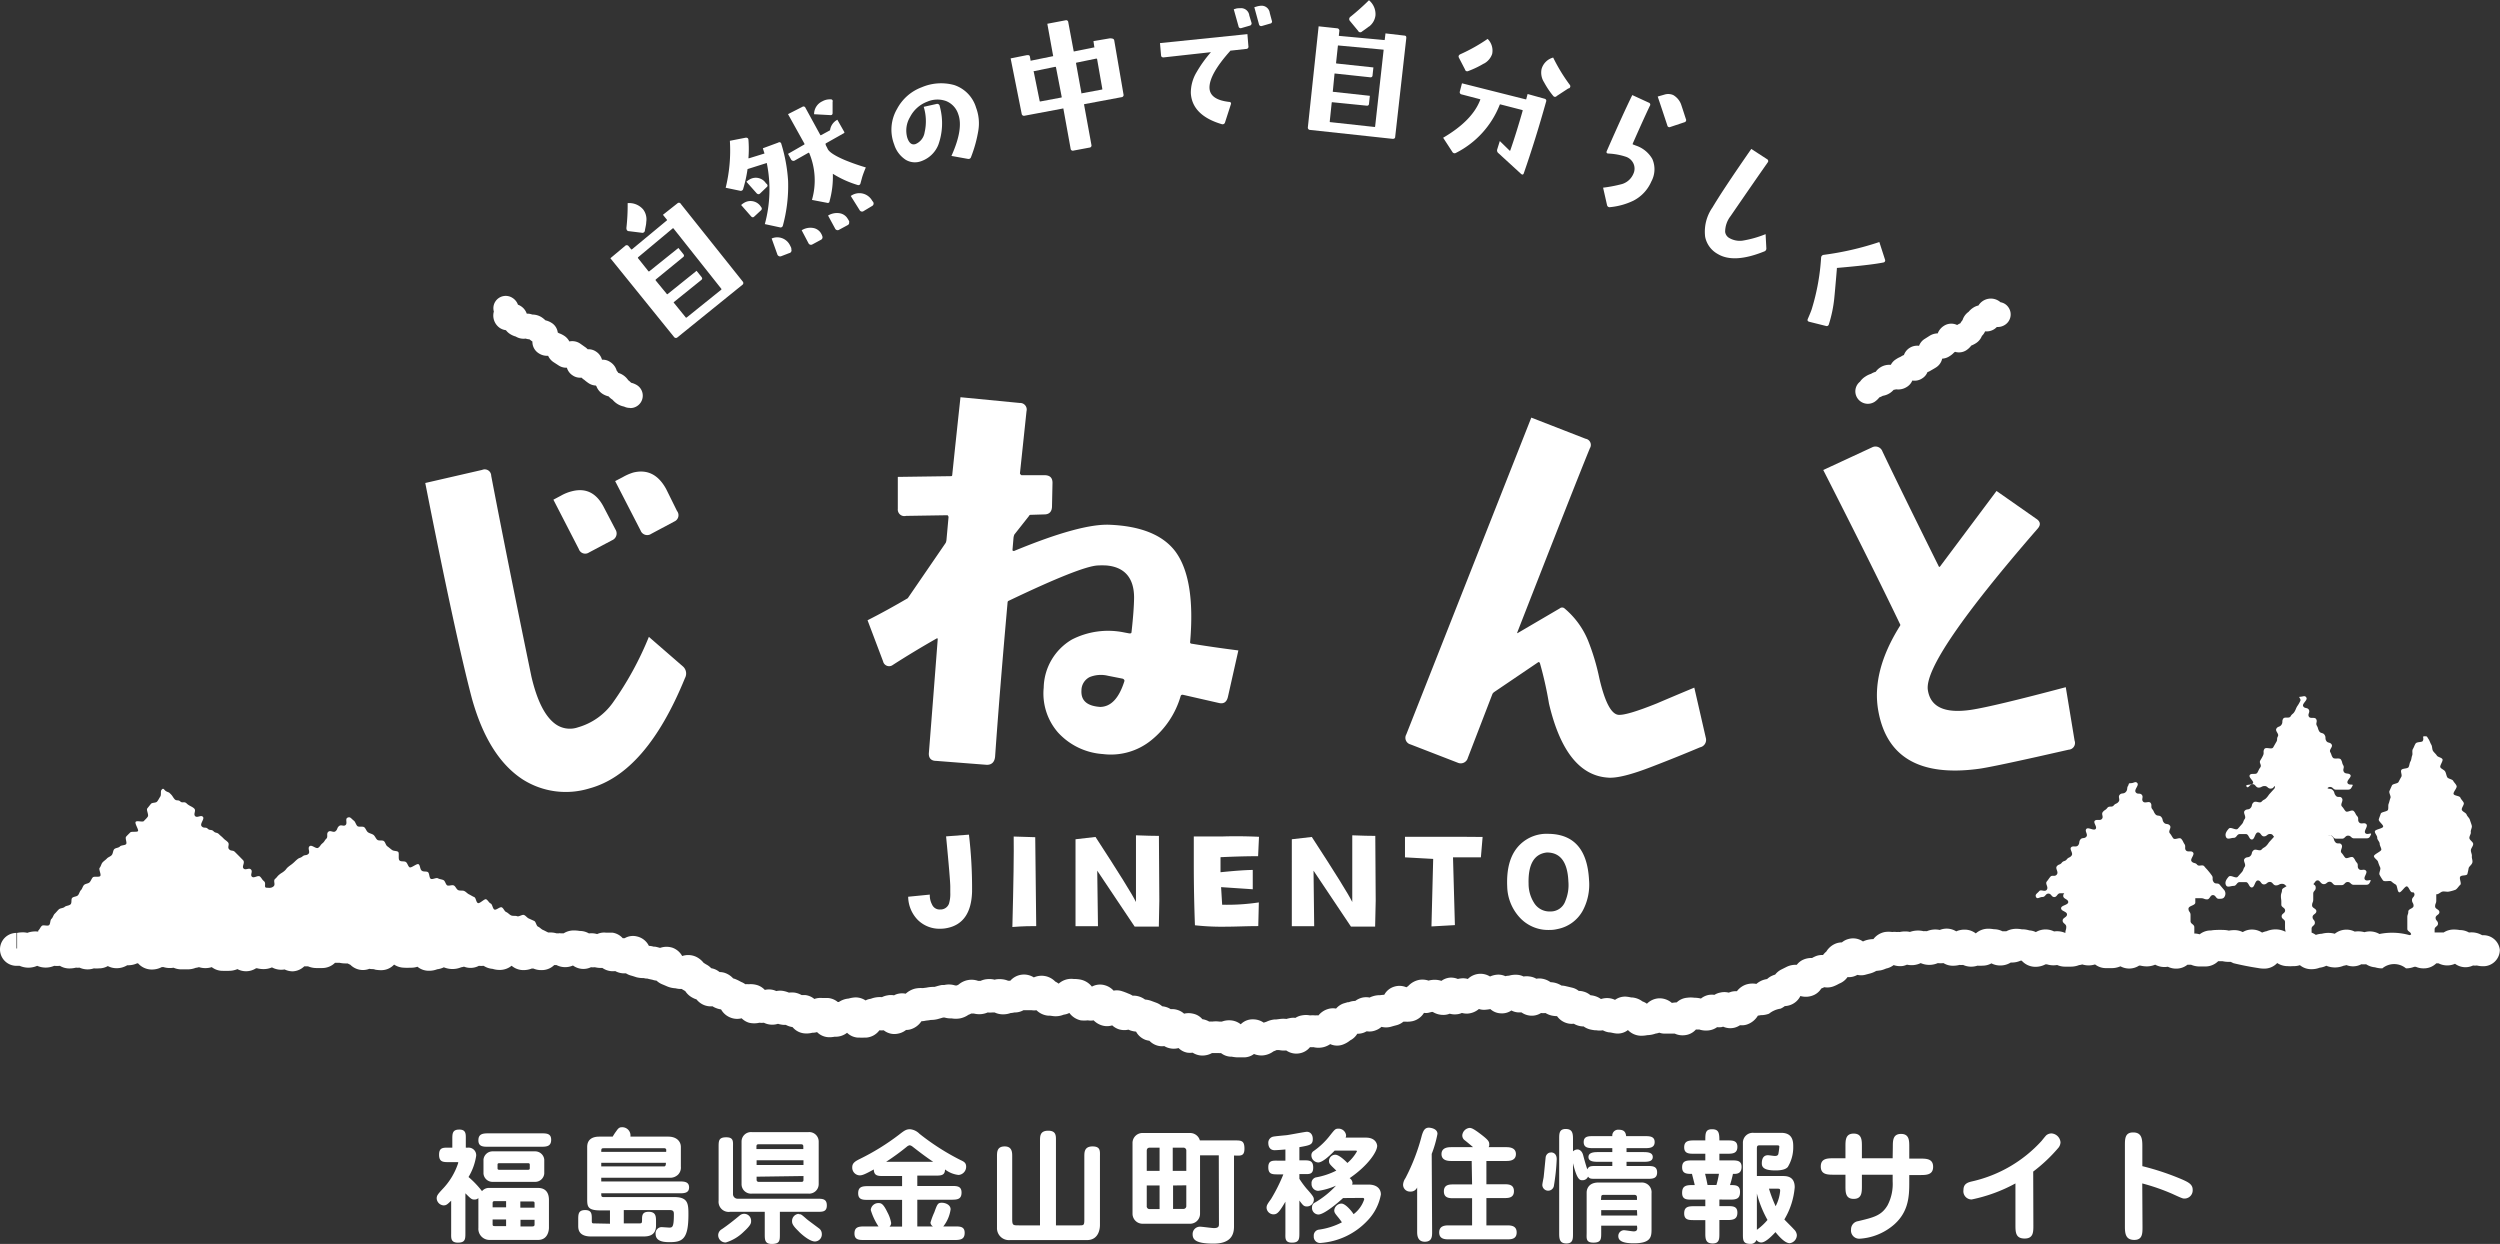 <svg xmlns="http://www.w3.org/2000/svg" viewBox="0 0 303.99 151.26"><rect x="0" y="0" width="303.99" height="151.26" fill="#333333" stroke="none"/><defs><style>.cls-1{fill:#fff;}</style></defs><title>logo_footer</title><g id="レイヤー_2" data-name="レイヤー 2"><g id="Design"><path class="cls-1" d="M82.79,24.8l7.52,9.43a.27.27,0,0,1-.06.42L82.4,41a.28.28,0,0,1-.42,0l-7.76-9.6L76,29.91a.28.28,0,0,1,.42,0l.34.42s.05,0,.07,0l4.26-3.53a.06.06,0,0,0,0-.09l-.48-.59,1.77-1.4A.26.26,0,0,1,82.79,24.8ZM78.58,27c0,.28-.09.61-.16,1a.31.31,0,0,1-.4.3l-1.54-.19c-.22,0-.32-.17-.31-.41a24.46,24.46,0,0,0,.15-3,2.24,2.24,0,0,1,1.88.76A2,2,0,0,1,78.58,27Zm3.3.76s0,0-.07,0L77.57,31.3a0,0,0,0,0,0,.08L78.86,33s0,0,.08,0l3.55-2.85.58.72q.2.24,0,.39L79.72,34s0,.06,0,.09l1.38,1.68s0,0,.07,0l3.53-2.84.58.72q.2.24,0,.39l-3.34,2.69a.06.06,0,0,0,0,.09l1.46,1.8a0,0,0,0,0,.08,0l4.24-3.41s0-.05,0-.08Z"/><path class="cls-1" d="M95,17.48A19.28,19.28,0,0,1,95.83,22a18.4,18.4,0,0,1-.63,5.41.29.29,0,0,1-.39.23L93,27.25a16,16,0,0,0,.24-7.41s0-.05-.07,0l-2.21.7a.07.07,0,0,0-.07.08,16.07,16.07,0,0,1-.52,2.34.3.3,0,0,1-.36.24l-1.77-.37a19.07,19.07,0,0,0,.51-5.71l1.94-.38c.2,0,.31.07.32.29a14.13,14.13,0,0,1,0,2.16q0,.08.06.06l1.81-.56c.05,0,.07,0,.07-.06-.07-.21-.13-.41-.19-.6l1.87-.69A.23.23,0,0,1,95,17.48Zm-2.47,7.68a.27.27,0,0,1,0,.42l-.8.74c-.13.14-.26.13-.39,0l-1.22-1.39a2,2,0,0,1,.4-.29,1.5,1.5,0,0,1,2,.49Zm.69-2.81c.14.16.15.29,0,.41l-.8.77c-.13.12-.26.1-.39,0L90.76,22.1a1.9,1.9,0,0,1,.39-.28,1.47,1.47,0,0,1,2,.49Zm3,7.82,0,.14a.34.34,0,0,1-.26.47L95,31.15a.36.36,0,0,1-.49-.25L93.83,29a1.72,1.72,0,0,1,2.22.81A3.52,3.52,0,0,1,96.22,30.17Zm9.06-9.81c-.17.4-.32.79-.44,1.17l-.21.77a.26.26,0,0,1-.36.19,12.41,12.41,0,0,1-3-1.36s0,0,0,0a11,11,0,0,1-.4,3.33c0,.19-.16.26-.36.19l-1.78-.34a8.6,8.6,0,0,0-.33-5.7s0,0-.07-.05l-1.66.94a.33.33,0,0,1-.49-.13l-.36-.66,2-1.15s0,0,0-.08l-2-3.6L97.55,13a.25.25,0,0,1,.39.11l1.82,3.33s0,0,.07,0l1.1-.6a1.69,1.69,0,0,1,.89-1.28l.82,1.45a.12.12,0,0,1,0,.17l-2.25,1.27s0,0,0,.1.16.34.23.51c.16.41.88.88,2.15,1.42A26.32,26.32,0,0,0,105.28,20.36ZM100,28.75a.34.34,0,0,1-.2.42l-1,.54a.34.34,0,0,1-.5-.15L97.48,28a2,2,0,0,1,1.39-.28,1.37,1.37,0,0,1,1,.72A1.53,1.53,0,0,1,100,28.75Zm1.24-16.41v1.4c0,.18-.08.26-.25.26l-2-.11a1.72,1.72,0,0,1,1-1.57,1.86,1.86,0,0,1,.92-.24H101A.23.23,0,0,1,101.26,12.34Zm2,14.64a.32.32,0,0,1-.18.4l-1,.54a.34.34,0,0,1-.52-.14l-.85-1.57a2.07,2.07,0,0,1,1.41-.28,1.39,1.39,0,0,1,1,.71A1.13,1.13,0,0,1,103.28,27Zm2.91-2.45a.34.34,0,0,1-.11.52l-1,.6a.34.34,0,0,1-.52-.11l-1.07-1.71a1.78,1.78,0,0,1,2.6.57Z"/><path class="cls-1" d="M118.69,13.1a5.41,5.41,0,0,1,.28,2.72,15.87,15.87,0,0,1-.89,3.26.32.32,0,0,1-.39.24l-2-.36c1-2.21,1.26-3.91.83-5.07a2.54,2.54,0,0,0-1.5-1.61,3.12,3.12,0,0,0-2.26.08,3.88,3.88,0,0,0-2.1,1.87,3.19,3.19,0,0,0-.34,2.51c.22.66.55.92,1,.78a1.84,1.84,0,0,0,1.11-1.43,6,6,0,0,0-.11-3.1l1.61-.36a.31.31,0,0,1,.34.29,7.72,7.72,0,0,1-.17,4.68,3.47,3.47,0,0,1-2.09,2,2.18,2.18,0,0,1-1.88-.17,3.42,3.42,0,0,1-1.4-1.86,5,5,0,0,1,.35-4.33,5.61,5.61,0,0,1,3-2.63,6,6,0,0,1,3.94-.27A4.13,4.13,0,0,1,118.69,13.1Z"/><path class="cls-1" d="M135.49,4.93l1.12,6.53a.27.27,0,0,1-.25.36l-4.49.84s-.06,0-.05.07l.89,4.88a.26.26,0,0,1-.25.34l-1.92.36a.27.27,0,0,1-.36-.25l-.88-4.86a.06.06,0,0,0-.08,0l-4.63.87a.28.28,0,0,1-.36-.25l-1.34-6.72,2-.4c.2,0,.32,0,.35.23l.08.44s0,.06.07,0l2.66-.54a.05.05,0,0,0,0-.07l-.7-3.87,2.21-.42a.26.26,0,0,1,.34.25l.66,3.53a.07.07,0,0,0,.07,0l2.43-.49s.06,0,0-.07l-.1-.69,2-.34C135.34,4.67,135.46,4.74,135.49,4.93ZM128.4,8.17a.18.18,0,0,0-.07-.05l-2.63.54s-.06,0,0,.07l.72,3.56s0,.05.07.05l2.56-.48s.06,0,.05-.07Zm5-1a.21.21,0,0,0-.08-.05l-2.43.5s-.05,0-.05.07l.66,3.65s0,.06.07,0l2.42-.45s.06,0,.05-.07Z"/><path class="cls-1" d="M151.8,5.61a.27.27,0,0,1-.27.34l-1.82.2a.13.13,0,0,0-.08,0c-1.75,1.94-2.6,3.47-2.56,4.56q.06,1.41,2.37,1.68c.22,0,.3.14.22.32l-.7,2.17a.31.31,0,0,1-.39.22c-2.42-.71-3.68-2-3.77-3.8a4.87,4.87,0,0,1,.71-2.54,15.24,15.24,0,0,1,1.73-2.41s0,0-.05,0l-5.7.63c-.19,0-.29-.06-.31-.25l-.13-1.49,10.63-1.09Zm.37-2.87a.28.28,0,0,1-.21.38l-1,.29a.26.26,0,0,1-.36-.21l-.58-2.07.33-.1A2.21,2.21,0,0,1,150.8,1a1,1,0,0,1,1.11.88Zm2.48-.23a.25.25,0,0,1-.21.36l-1,.29A.27.27,0,0,1,153.1,3L152.52.88l.33-.1A2.67,2.67,0,0,1,153.3.7a1,1,0,0,1,1.1.88Z"/><path class="cls-1" d="M171,4.63l-1.35,12c0,.19-.14.27-.34.25l-10-1.08a.28.28,0,0,1-.28-.32l1.31-12.28,2.24.24a.29.29,0,0,1,.28.32l-.06.53s0,.07,0,.07l5.52.51s.06,0,.06-.05l.09-.76,2.24.26C171,4.34,171,4.44,171,4.63Zm-2.76,1.48s0-.05,0-.07l-5.49-.51c-.05,0-.07,0-.07.06l-.22,2.06s0,.06.05.07L167,8.2l-.1.92c0,.21-.12.3-.28.28l-4.28-.46a.05.05,0,0,0-.07.05l-.21,2.17s0,0,0,0l4.51.49-.1.92c0,.2-.11.3-.28.28L162,12.43s-.06,0-.07.05l-.24,2.31s0,.06.05.06l5.4.59s.07,0,.07-.06Zm-1.79-2.88c-.22.17-.5.37-.83.6a.29.29,0,0,1-.48-.08l-1-1.21a.34.34,0,0,1,.08-.51,28.93,28.93,0,0,0,2.24-2,2.19,2.19,0,0,1,.79,1.86A2,2,0,0,1,166.47,3.23Z"/><path class="cls-1" d="M188,12.36q-1.29,4.62-2.71,8.7c-.06.19-.18.22-.34.08l-2.74-2.51a.42.42,0,0,1-.15-.48l.31-1,1.21,1.18s0,0,.05,0q.73-2.09,1.53-4.9s0,0-.05-.05l-2.68-.69s-.06,0-.07.05a11.08,11.08,0,0,1-5.32,5.85.31.31,0,0,1-.44-.12l-1.12-1.72c2.37-1.39,3.87-2.92,4.51-4.61a.06.06,0,0,0,0-.07l-2.26-.59a.27.27,0,0,1-.22-.35l.26-1,7.74,1.95s.06,0,.07,0l.17-.65,2.08.58A.25.25,0,0,1,188,12.36Zm-7.59-4.62a11.49,11.49,0,0,1-1.88.9.27.27,0,0,1-.39-.19L177.39,7c-.08-.18,0-.31.17-.4a20.91,20.91,0,0,0,3.33-1.87,2,2,0,0,1,.55,1.83A2.09,2.09,0,0,1,180.43,7.74Zm10.31,3-1.42.93a.27.27,0,0,1-.43,0A10,10,0,0,1,187.75,10a2.16,2.16,0,0,1-.3-1.61A2,2,0,0,1,188.86,7a21,21,0,0,0,2,3.29A.28.28,0,0,1,190.74,10.76Z"/><path class="cls-1" d="M200.8,22.06a4.72,4.72,0,0,1-2.2,2.35,8.36,8.36,0,0,1-2.83.78.31.31,0,0,1-.36-.25l-.48-2.12a16.57,16.57,0,0,0,2.3-.44,2.18,2.18,0,0,0,1.37-1.22,1.49,1.49,0,0,0,0-1.32,1.58,1.58,0,0,0-.87-.77,8,8,0,0,0-2.15-.4c-.22,0-.28-.13-.2-.31,1.36-3.1,2.39-5.36,3.1-6.8l2,.92a.25.25,0,0,1,.13.4c-.43.9-1.13,2.43-2.08,4.59,0,0,0,.07,0,.08s.18.07.38.15a3.61,3.61,0,0,1,2,1.62A3.1,3.1,0,0,1,200.8,22.06Zm4.2-7.58a.27.27,0,0,1-.19.39l-1.71.57a.25.25,0,0,1-.36-.19q-.66-2-1.17-3.51l.8-.23a1.51,1.51,0,0,1,1.09.05,2.19,2.19,0,0,1,1,1.27C204.65,13.39,204.82,13.94,205,14.48Z"/><path class="cls-1" d="M214.78,30.19a.37.37,0,0,1-.27.39q-3.67,1.48-5.63.31a3.07,3.07,0,0,1-1.54-2.09,5.15,5.15,0,0,1,.9-3.59c.85-1.44,2.42-3.8,4.71-7.1l1.91,1.24a.26.26,0,0,1,.08.41q-1.89,2.7-4.51,6.52a3.13,3.13,0,0,0-.66,1.91,1,1,0,0,0,.52.76,2.55,2.55,0,0,0,1.61.31,13,13,0,0,0,2.79-.79Z"/><path class="cls-1" d="M229,31.92q-1.46.3-5.64.66a.18.18,0,0,0,0,.07c-.18,2.17-.29,3.34-.31,3.52a15.68,15.68,0,0,1-.67,3.27.27.27,0,0,1-.37.19l-2-.5c-.21-.05-.27-.17-.18-.37q.38-.87.48-1.2a26.75,26.75,0,0,0,1.13-6.24.35.35,0,0,1,.31-.33,36,36,0,0,0,6.77-1.56l.69,2.14A.25.25,0,0,1,229,31.92Z"/><path class="cls-1" d="M83,81a1.15,1.15,0,0,1,.29,1.45Q78.58,94,71.66,95.87a9.76,9.76,0,0,1-8.11-1.1q-4.2-2.74-6.18-9.88-2-7.61-5.66-26.16l6.91-1.59a.79.79,0,0,1,1.11.72Q61.67,68,64.62,82.28c.67,2.85,1.6,4.74,2.81,5.68a3,3,0,0,0,2.85.48,7.84,7.84,0,0,0,4.24-3,39.34,39.34,0,0,0,4.38-8ZM74.84,64.39a.89.89,0,0,1-.41,1.3l-2.81,1.49a.82.82,0,0,1-1.24-.42l-3.09-6,.94-.5a5.21,5.21,0,0,1,1.33-.53q2.56-.65,3.89,2Zm7.48-2.26A.83.83,0,0,1,82,63.41l-2.81,1.5a.86.86,0,0,1-1.3-.41l-3.09-6,.94-.49A6.13,6.13,0,0,1,77,57.46q2.56-.63,4,2Z"/><path class="cls-1" d="M150.58,79.09l-1.27,5.65c-.15.63-.51.88-1.1.74l-4.38-1c-.12,0-.21,0-.27.17A10.7,10.7,0,0,1,140,90a7.79,7.79,0,0,1-5.9,1.69,8.12,8.12,0,0,1-5.44-2.61,7.21,7.21,0,0,1-1.75-5.46,6.94,6.94,0,0,1,3.42-5.85,9.65,9.65,0,0,1,6.35-.87l.64.12c.17,0,.26,0,.27-.17.2-1.79.3-3.18.31-4.18,0-2.41-1.17-3.72-3.35-3.91a9.76,9.76,0,0,0-1.1,0q-2.09.13-10.79,4.29a.2.2,0,0,0-.14.19Q121.56,84,121,92c-.06.64-.39,1-1,1l-6.17-.48c-.64,0-.94-.38-.88-1q.59-7.45,1.07-13.75c0-.13,0-.18-.12-.14-1.9,1.08-3.68,2.16-5.33,3.22a.75.75,0,0,1-1.19-.43l-1.89-5c1.53-.77,3.16-1.67,4.89-2.68L115,66a1.31,1.31,0,0,0,.09-.38l.25-2.76a.46.46,0,0,0-.12-.21l-5.05.08a.8.8,0,0,1-1-.86l0-3.88,6.41-.09c.13,0,.2,0,.21-.17q.42-4.05,1-9.43L124,49a.8.8,0,0,1,.82,1l-.8,7.57a.46.46,0,0,0,.18.21l2.78,0c.65,0,1,.28,1,.93l-.06,2.84c0,.65-.32,1-.92,1l-1.62.05a.26.26,0,0,0-.28.17L123.34,65a1.64,1.64,0,0,0-.1.38l-.13,1.54a.26.26,0,0,0,.19.08q8.12-3.36,11.66-3.19c3.78.16,6.43,1.24,7.94,3.22q2.49,3.33,1.81,11.1a.19.19,0,0,0,.18.14C146.55,78.54,148.44,78.82,150.58,79.09ZM136.73,82.8c0-.13-.07-.22-.23-.28l-1.78-.35a3.64,3.64,0,0,0-2.22.16,1.81,1.81,0,0,0-1,1.63c-.07,1.24.69,1.89,2.29,2C135.1,85.93,136.07,84.9,136.73,82.8Z"/><path class="cls-1" d="M207.42,89.72a.92.92,0,0,1-.7,1.15q-2.85,1.2-5.76,2.32c-2.57,1-4.41,1.48-5.52,1.36q-5.07-.4-7.09-9a45,45,0,0,0-1.1-4.91c-.07-.14-.15-.17-.25-.09l-5.3,3.59a.79.79,0,0,0-.22.23l-3,7.79a.89.89,0,0,1-1.23.58l-5.73-2.22a.83.83,0,0,1-.52-1.22l15.2-38.52,6.6,2.57a.76.76,0,0,1,.52,1.16q-1.83,4.47-8.83,22.4c0,.09,0,.11.05.07l5.12-3a.44.44,0,0,1,.58,0,10.13,10.13,0,0,1,2.84,3.86,27.05,27.05,0,0,1,1.39,4.62q1,4.32,2.32,4.46,1,.09,4.68-1.39,1.56-.67,4.55-1.92Z"/><path class="cls-1" d="M247.57,63.06c.54.34.61.75.21,1.21Q234,80.13,234.41,83.84q.43,3.19,5.28,2.47,2.69-.41,11.5-2.75l1.07,6.49a.82.82,0,0,1-.72,1.11l-3.9.88q-5.79,1.29-7.07,1.45-10.68,1.42-12.18-7.08c-.56-3.18.32-6.6,2.63-10.29a.2.2,0,0,0,0-.26q-3.3-6.89-9.32-18.71l5.93-2.75a.9.9,0,0,1,1.27.5q2.07,4.35,6.86,14a.09.09,0,0,0,.13,0l6.88-9.2Z"/><path class="cls-1" d="M76.56,49.6a1.57,1.57,0,0,1-.67-.16,2.41,2.41,0,0,1-.83-.33,2.59,2.59,0,0,1-.58-.51,1.9,1.9,0,0,1-.47-.4,2.35,2.35,0,0,1-.73-.3,1.89,1.89,0,0,1-.76-.94l-.07-.08a1.72,1.72,0,0,1-.87-.28c-.24-.16-.35-.26-.47-.35a.22.22,0,0,0-.1-.08,2.48,2.48,0,0,1-.3-.25,1.61,1.61,0,0,1-1.06-.26,1.67,1.67,0,0,1-.72-.95,1.65,1.65,0,0,1-1-.27l-.6-.39a1.82,1.82,0,0,1-.68-.79,1.84,1.84,0,0,1-1.14-.3,1.63,1.63,0,0,1-.77-1.43c-.15-.1-.26-.19-.36-.27a1.69,1.69,0,0,1-.46-.09,1.82,1.82,0,0,1-1.21-.25A2.42,2.42,0,0,1,62,40.6a1.88,1.88,0,0,1-.48-.45,1.75,1.75,0,0,1-.74-.27,1.83,1.83,0,0,1-.73-2,1.49,1.49,0,0,1,.18-1.21,1.5,1.5,0,0,1,2.08-.45,1.6,1.6,0,0,1,.67.83,1.51,1.51,0,0,1,.36.18,1.73,1.73,0,0,1,.71.91,1.65,1.65,0,0,1,.67.11,2.1,2.1,0,0,1,1.13.32,2.94,2.94,0,0,1,.47.38,2.29,2.29,0,0,1,.75.31,1.61,1.61,0,0,1,.75,1.17l.13.08a3,3,0,0,1,.64.31,1.8,1.8,0,0,1,.64.7,1.71,1.71,0,0,1,1.29.24l.37.26.21.15a1.79,1.79,0,0,1,.36.3,1.62,1.62,0,0,1,1,.27,1.71,1.71,0,0,1,.74,1,1.58,1.58,0,0,1,1,.28,1.83,1.83,0,0,1,.79,1.06,1.43,1.43,0,0,1,.19.26,2.2,2.2,0,0,1,.55.25,2.23,2.23,0,0,1,.66.64,2.83,2.83,0,0,1,.35.31,2.45,2.45,0,0,1,.74.31,1.51,1.51,0,0,1-.82,2.77Zm-2.08-4.89h0Zm-5,0Zm-.5-3.15h0Zm-8.29-2.8h0Zm4.4-.31h0Z"/><path class="cls-1" d="M227.12,49.1a1.52,1.52,0,0,1-1.27-.69,1.5,1.5,0,0,1,.32-2,2.16,2.16,0,0,1,.65-.62,2.46,2.46,0,0,1,.69-.33,2,2,0,0,1,.57-.25,1.86,1.86,0,0,1,.57-.54,2,2,0,0,1,1.17-.31l.1,0a1.66,1.66,0,0,1,.62-.67,2.77,2.77,0,0,1,.51-.28l.11-.06a1.46,1.46,0,0,1,.35-.18,1.68,1.68,0,0,1,.68-.86,1.71,1.71,0,0,1,1.16-.26,1.65,1.65,0,0,1,.67-.83l.6-.38a1.87,1.87,0,0,1,1-.3,1.84,1.84,0,0,1,.74-.91,1.64,1.64,0,0,1,1.62-.11,2.59,2.59,0,0,1,.39-.21,2.28,2.28,0,0,1,.27-.39,1.92,1.92,0,0,1,.73-1,2.41,2.41,0,0,1,.59-.52,1.79,1.79,0,0,1,.61-.25,1.77,1.77,0,0,1,2.68-.4,1.46,1.46,0,0,1,1,.67,1.5,1.5,0,0,1-.44,2.07,1.63,1.63,0,0,1-1,.27,1.94,1.94,0,0,1-.31.26,1.72,1.72,0,0,1-1.12.27,1.73,1.73,0,0,1-.39.56,1.83,1.83,0,0,1-.74.89,3.17,3.17,0,0,1-.55.28,2.47,2.47,0,0,1-.59.56,1.64,1.64,0,0,1-1.38.2l-.12.08a2.54,2.54,0,0,1-.55.45,1.77,1.77,0,0,1-.9.3,1.67,1.67,0,0,1-.75,1.07c-.2.13-.3.18-.4.24l-.21.12a1.9,1.9,0,0,1-.43.21,1.57,1.57,0,0,1-.64.76,1.66,1.66,0,0,1-1.2.26,1.64,1.64,0,0,1-.67.78,1.91,1.91,0,0,1-1.3.29,1.77,1.77,0,0,1-.3.06,2.32,2.32,0,0,1-.46.4,2.25,2.25,0,0,1-.86.33,2.42,2.42,0,0,1-.42.19,2.44,2.44,0,0,1-.59.55A1.55,1.55,0,0,1,227.12,49.1Zm3.93-2Zm5.19-3.74Zm-2.46-1.21Zm2.2-1.82Zm3.07-1.75Z"/><path class="cls-1" d="M118.2,108.43q-.12,3.88-3.11,4.43a3.8,3.8,0,0,1-.72.07,3.74,3.74,0,0,1-2.78-1.08,4.12,4.12,0,0,1-1.16-2.81l2.63-.26a2.39,2.39,0,0,0,.27,1.2,1,1,0,0,0,1,.61,1.09,1.09,0,0,0,1.06-.7,4.12,4.12,0,0,0,.16-1.37c0-.25,0-.48,0-.71q0-.8-.51-6.11l2.78-.21A55.74,55.74,0,0,1,118.2,108.43Z"/><path class="cls-1" d="M126,112.61c-.57,0-1.54,0-2.9.11q.21-8.1.16-11l2.62.08Z"/><path class="cls-1" d="M140.91,112.67c-.95,0-1.93,0-2.94,0l-4.55-6.8.09,6.75-2.73,0V102.05l2.43-.28c2.83,4.35,4.48,7,4.92,7.91l0-8.11c1.23.05,2.16.07,2.79.07l.05,7.88Q140.94,111.88,140.91,112.67Z"/><path class="cls-1" d="M153.09,101.75l-.11,2.36c-1.68,0-3.21.06-4.57.12l0,1.83c1.76-.18,3.06-.27,3.92-.28l0,2.35-3.85-.26.13,2.14a25.89,25.89,0,0,0,4.46-.28l-.07,2.88c-1.42,0-2.69.07-3.83.07a30,30,0,0,1-3.87-.17q-.14-3.7-.14-7.56c0-1.07,0-2.15,0-3.24,1.12,0,2.29,0,3.5,0C150.24,101.66,151.73,101.69,153.09,101.75Z"/><path class="cls-1" d="M167.21,112.67c-1,0-1.93,0-2.94,0l-4.55-6.8.08,6.75-2.72,0V102.05l2.43-.28q4.25,6.53,4.92,7.91l0-8.11c1.23.05,2.16.07,2.8.07l.05,7.88Q167.24,111.88,167.21,112.67Z"/><path class="cls-1" d="M180.28,101.77l-.21,2.48c-1.49,0-2.62,0-3.39,0l.23,8.24-2.85.16.21-8.21-3.43-.19v-2.5q4.17,0,6.82,0Z"/><path class="cls-1" d="M193.22,107a6.69,6.69,0,0,1-.79,3.78,4.46,4.46,0,0,1-3.06,2.19,4,4,0,0,1-1,.11,4.69,4.69,0,0,1-3.62-1.56,5.76,5.76,0,0,1-1.48-3.73c-.1-2.36.45-4.08,1.66-5.19a4.62,4.62,0,0,1,3.34-1.21Q192.93,101.44,193.22,107Zm-2.51.21q-.14-3.56-2.62-3.55c-1.55.17-2.29,1.45-2.22,3.81a4.31,4.31,0,0,0,.64,2.27,2.19,2.19,0,0,0,2,1.09,1.88,1.88,0,0,0,1.83-1.27A5,5,0,0,0,190.71,107.2Z"/><path class="cls-1" d="M302.07,113.72l-.25,0a2.55,2.55,0,0,0-1.6-.33,2.25,2.25,0,0,0-1.13-.3,3.76,3.76,0,0,0-.72-.06,2.22,2.22,0,0,0-1.22.35h-.87l-.24,0v-.37c0-.35.41-.35.41-.7s-.29-.35-.29-.7.46-.35.46-.7-.52-.35-.52-.7.14-.35.14-.7,0-.35,0-.7a.19.19,0,0,1,0-.07h.05c.25,0,.49-.29.72-.33s.57.06.79,0a4.7,4.7,0,0,0,.78-.22c.22-.12.39-.44.58-.6s-.17-.79,0-1,.74-.07.86-.3a7.38,7.38,0,0,0,.16-.74c.07-.22.39-.41.45-.67s-.09-.51-.06-.76-.14-.5-.12-.75.28-.48.28-.74-.43-.46-.46-.71.21-.5.17-.74.18-.54.12-.78-.16-.47-.23-.71-.32-.41-.4-.64-.5-.34-.58-.57.32-.64.23-.86-.32-.4-.41-.63-.72-.21-.82-.43.46-.75.36-1-.3-.4-.41-.61-.62-.24-.73-.45-.13-.48-.25-.69-.46-.3-.58-.5.37-.79.25-1-.56-.24-.68-.44-.35-.37-.47-.57-.08-.55-.2-.74-.21-.49-.32-.66c-.26-.38-.15-.37-.51-.37s0,.2-.22.58c-.11.17-.71.07-.86.3s-.19.43-.33.66,0,.58-.09.79-.08.51-.21.73-.11.48-.23.69-.76.13-.88.35.13.61,0,.83-.23.42-.34.63-.7.2-.8.42-.2.45-.3.67.21.63.12.85-.13.47-.22.7,0,.51-.08.74-.81.24-.88.47-.18.47-.24.7.58.65.53.88-.94.32-1,.55.3.55.28.79.3.49.3.73.19.48.2.71-.93.58-.9.82.46.46.5.68a5.68,5.68,0,0,0,.27.7c.08.25-.19.65-.09.86a5.05,5.05,0,0,0,.42.69c.16.21.81,0,1,.11a3,3,0,0,0,.55.4c.21.12.18.87.42.94s.7-.77.94-.72.38.69.62.72l.16,0a.3.3,0,0,1,.14.24c0,.35-.3.35-.3.7s.19.35.19.7-.64.35-.64.7-.12.35-.12.7,0,.35,0,.69v.71c0,.35.46.35.46.7,0,0,0,0,0,0l-.19.07a7.82,7.82,0,0,0-3.66-.14,2.33,2.33,0,0,0-1.82-.22,2.83,2.83,0,0,0-1.18-.07,2.26,2.26,0,0,0-2.43.26,3,3,0,0,0-1.57,0,2.56,2.56,0,0,0-.73.14,2.65,2.65,0,0,0-.52-.28v-.48c0-.35.4-.35.4-.71s-.28-.35-.28-.7.46-.36.46-.71-.52-.35-.52-.71.14-.35.14-.71,0-.35,0-.71.3-.35.3-.71-.18-.32-.28-.47c.18-.14.24-.44.52-.44s.37.46.74.46.36-.29.72-.29.37.41.73.41h.73c.36,0,.36-.38.73-.38s.36.34.73.34h.73c.36,0,.36,0,.73,0s.43-.11.58-.44-.42.09-.67-.19.37-.82.12-1.09-.62.07-.87-.2,0-.5-.24-.77-.17-.34-.41-.61-.79.22-1,0-.2-.31-.45-.58.22-.68,0-1-.5,0-.75-.3-.1-.39-.35-.66-.34-.14-.51-.18a.48.48,0,0,1,.22,0c.37,0,.37.41.73.41h.73c.36,0,.36-.37.73-.37s.36.33.73.33.36,0,.73,0,.36,0,.73,0,.43-.11.58-.45-.42.09-.67-.18.37-.82.12-1.09-.62.06-.87-.21,0-.49-.24-.76-.17-.34-.41-.61-.79.22-1,0-.2-.31-.45-.58.22-.68,0-1-.5,0-.75-.31-.1-.39-.35-.66-.44-.1-.66-.25a.41.41,0,0,1,.32-.15c.36,0,.36.33.72.33s.36,0,.72,0,.36,0,.71,0,.4-.15.57-.46-.41,0-.59-.33.53-.73.34-1-.62-.06-.8-.38.11-.48-.07-.79-.09-.37-.27-.68-.81,0-1-.26-.13-.34-.31-.66.35-.62.17-.93-.48-.14-.66-.45,0-.41-.2-.72-.48-.14-.66-.45-.1-.36-.28-.67.1-.47-.08-.79-.71,0-.89-.31.17-.52,0-.83-.51-.12-.69-.43.57-.74.39-1.05-.38-.12-.73-.11.09.21,0,.48a3.85,3.85,0,0,1-.39.68c-.18.31-.14.34-.32.65s-.3.25-.48.57-.73,0-.91.3,0,.41-.2.72-.44.17-.62.48.36.62.18.94,0,.4-.21.71l-.36.63c-.18.31-.9-.11-1.08.21s0,.43-.14.74-.17.33-.35.64.22.54,0,.85-.17.32-.35.63-.75,0-.93.3.57.74.39,1-1,.08-.78.39.38-.29.74-.29.37.42.73.42.36-.19.73-.19.36.31.72.31.34-.21.52-.31a.37.37,0,0,1-.08.34l-.48.53c-.25.27-.21.3-.46.57s-.34.18-.58.45-.72-.16-1,.11-.1.4-.35.67-.46.07-.71.33.22.69,0,1-.12.38-.36.65-.24.28-.48.54-.86-.29-1.11,0-.49.62-.33,1,.57.11.94.11.37-.46.74-.46.37,0,.74,0,.37.66.73.66.37-.86.74-.86.36.48.73.48.37-.29.73-.29.34.21.5.33c0,0,0,0,0,0l-.48.53c-.25.27-.21.31-.46.57s-.34.19-.58.46-.72-.16-1,.11-.1.39-.35.66-.46.07-.71.34.22.68,0,1-.12.39-.36.66-.24.27-.48.54-.86-.29-1.11,0-.49.63-.33,1,.57.11.94.11.37-.46.74-.46h.74c.37,0,.37.65.73.65s.37-.85.74-.85.36.48.73.48.37-.3.73-.3.37.42.74.42.37-.19.73-.19.36.19.56.27c-.18.18-.56.25-.56.52s-.13.36-.13.71.05.35.05.71V110c0,.35.46.35.46.71s-.42.35-.42.71.41.35.41.7v.72a1.31,1.31,0,0,0,.08.43l-.08,0a2.67,2.67,0,0,0-1.15-.26,2.84,2.84,0,0,0-1.09.22,2.64,2.64,0,0,0-.55.17,2.2,2.2,0,0,0-1.23-.37,2.1,2.1,0,0,0-1.12.31,2.3,2.3,0,0,0-1-.24,3.91,3.91,0,0,0-.69.06,2.87,2.87,0,0,0-.74-.08,4.57,4.57,0,0,0-.72,0,4.17,4.17,0,0,0-.71.06,2.16,2.16,0,0,0-1.38.47,2.4,2.4,0,0,0-.65-.1s0,0,0,0c0-.38,0-.38,0-.76s-.46-.37-.46-.75,0-.37,0-.75-.25-.37-.25-.75.83-.38.83-.75,0-.36,0-.53h0c.36,0,.36,0,.71,0s.36.14.72.14.35-.52.71-.52.35.45.71.45.59,0,.73-.3a.72.72,0,0,0-.14-.85l-.47-.56c-.23-.29-.52,0-.75-.34s0-.49-.2-.77-.21-.29-.44-.57-.25-.26-.48-.55-.65.07-.88-.21-.44-.12-.67-.4.41-.8.18-1.08-.62,0-.85-.24,0-.49-.19-.77-.15-.35-.38-.63-.79.18-1-.1-.18-.32-.41-.6.25-.67,0-.95-.49-.07-.72-.35-.08-.39-.31-.67-.49-.06-.72-.34-.15-.34-.38-.62,0-.47-.2-.75-.7.1-.93-.18.09-.53-.14-.81-.53,0-.75-.32.43-.82.21-1.1-.43,0-.79,0-.2.11-.36.35,0,.45-.27.73-.51.06-.74.34.1.55-.13.84-.36.17-.59.45-.55,0-.78.3-.31.21-.54.49.12.56-.11.84-.64,0-.87.23.33.74.1,1-.9-.27-1.13,0,.24.66,0,.94-.5.06-.72.34-.05.43-.28.71-.62,0-.85.24.29.7.06,1-.36.18-.58.46-.4.14-.62.42-.38.15-.6.43.26.68,0,1-.56,0-.79.28-.2.29-.43.57.25.67,0,1-.7-.1-.93.18-.53.38-.38.7.43,0,.79,0,.36-.41.72-.41.36.42.71.42.36-.46.72-.46h.5a.43.43,0,0,0-.13.32c0,.38.61.38.61.75s-.87.38-.87.75.72.38.72.75-.53.38-.53.75.44.38.44.76-.11.38-.11.75c0,0,0,0,0,0a2.45,2.45,0,0,0-1.37-.19,2.33,2.33,0,0,0-2.22.08,2.12,2.12,0,0,0-.8-.21,3,3,0,0,0-.91-.13,3.4,3.4,0,0,0-.69-.06,2.5,2.5,0,0,0-1.19.3H244c-.1,0-.33,0-.51,0a2.29,2.29,0,0,0-1.05-.25,3.6,3.6,0,0,0-.7-.06,2.21,2.21,0,0,0-1.49.57,2.21,2.21,0,0,0-1.38-.46,2.38,2.38,0,0,0-1,.21,2.21,2.21,0,0,0-2-.17,2.61,2.61,0,0,0-1.57.15,2.46,2.46,0,0,0-.4,0,2.92,2.92,0,0,0-1.66.09,2.23,2.23,0,0,0-.54-.06,3,3,0,0,0-.7.07v.13h0v-.13a2.33,2.33,0,0,0-.38,0,1.86,1.86,0,0,0-.53,0h0a3.09,3.09,0,0,0-.9,0,2.28,2.28,0,0,0-1.39.86h0a3.37,3.37,0,0,0-.71.09,2.62,2.62,0,0,0-.56.2,2.09,2.09,0,0,0-1.8-.29,2,2,0,0,0-.76.4,2.18,2.18,0,0,0-.69.12,2.36,2.36,0,0,0-1.21,1,2.25,2.25,0,0,0-.4.42,2,2,0,0,0-1,.19,2.55,2.55,0,0,0-.33.17,2.42,2.42,0,0,0-1.13.23,2,2,0,0,0-.73.6,2.45,2.45,0,0,0-1.26.26l-.62.31a2.24,2.24,0,0,0-.75.62,2.48,2.48,0,0,0-.4.15,2.17,2.17,0,0,0-.58.39,2.7,2.7,0,0,0-.63.17,2.66,2.66,0,0,0-.67.42,2.57,2.57,0,0,0-1.26.08,2.35,2.35,0,0,0-1.11.81,2.16,2.16,0,0,0-.7.07l-.3.1a2.14,2.14,0,0,0-1.05,0,2,2,0,0,0-.68.27,2.32,2.32,0,0,0-.64,0,2.11,2.11,0,0,0-1,.45,3.36,3.36,0,0,0-.81-.1,3.25,3.25,0,0,0-.87,0,2.09,2.09,0,0,0-1.27.57h-.07a4.35,4.35,0,0,0-.52.06h0a2.29,2.29,0,0,0-1.51-.56,2.2,2.2,0,0,0-1.52.66,2.12,2.12,0,0,0-.54-.28,2.44,2.44,0,0,0-1.22-.48l-.14,0a4.54,4.54,0,0,0-.51-.09,2.06,2.06,0,0,0-1.47.38,2.37,2.37,0,0,0-.55-.18,2.4,2.4,0,0,0-1.16.08,2.43,2.43,0,0,0-.84-.39,2.26,2.26,0,0,0-.43-.07,2.12,2.12,0,0,0-.86-.45,2,2,0,0,0-.57-.08h0a2,2,0,0,0-.79-.39l-.46-.11-.26-.06a2.65,2.65,0,0,0-.59-.09,2.72,2.72,0,0,0-.85-.35,2.86,2.86,0,0,0-.48-.06,2.4,2.4,0,0,0-1-.42,2,2,0,0,0-.73,0,2.1,2.1,0,0,0-.8-.27,2.31,2.31,0,0,0-.75,0,2,2,0,0,0-.78-.21,2.87,2.87,0,0,0-1,.11,1.86,1.86,0,0,0-.43.06,2.1,2.1,0,0,0-.87-.19,2.62,2.62,0,0,0-1,.23,2.18,2.18,0,0,0-1.23-.33,2.21,2.21,0,0,0-1.47.63,2,2,0,0,0-.71-.08,2.61,2.61,0,0,0-.5.08,2.15,2.15,0,0,0-1-.16,2.06,2.06,0,0,0-1,.39h0a2.62,2.62,0,0,0-1.17-.11,2.24,2.24,0,0,0-.39.08,2.34,2.34,0,0,0-1.15-.09,2.47,2.47,0,0,0-1.34.76l-.21.14a2.12,2.12,0,0,0-1.43-.09,2.06,2.06,0,0,0-1.26,1,5,5,0,0,0-.5.05,2.76,2.76,0,0,0-1,.17,1.11,1.11,0,0,0-.27.12,2.12,2.12,0,0,0-1.2.1,2.47,2.47,0,0,0-.56.31,2.09,2.09,0,0,0-.77.15l-.13,0-.54.16a2.15,2.15,0,0,0-.89.62,2.05,2.05,0,0,0-1,.06,2.36,2.36,0,0,0-1.14.77,2.67,2.67,0,0,0-.4,0,2.93,2.93,0,0,0-.62,0,2.53,2.53,0,0,0-1,0,2,2,0,0,0-.78.3,2.17,2.17,0,0,0-.51,0,4.32,4.32,0,0,0-.59.13,2.92,2.92,0,0,0-.75,0l-.48.06a1.08,1.08,0,0,1-.19,0,3,3,0,0,0-1,.28l-.34.11h0a2.25,2.25,0,0,0-1.3-.4,2,2,0,0,0-1.49.6,2.22,2.22,0,0,0-1.24-.48,2.48,2.48,0,0,0-1.05.15h-.31a3.37,3.37,0,0,0-.86,0,2.38,2.38,0,0,0-.38,0,2.27,2.27,0,0,0-.76-.28h-.06a2,2,0,0,0-1.14-.68,2.32,2.32,0,0,0-1.09,0,2.09,2.09,0,0,0-.82-.46,2.13,2.13,0,0,0-.81-.09,2.06,2.06,0,0,0-.47-.23,2.45,2.45,0,0,0-.56-.12,2.31,2.31,0,0,0-.69-.42l-.65-.24a2.81,2.81,0,0,0-.75-.16,2.32,2.32,0,0,0-.61-.33,2.28,2.28,0,0,0-.9-.14,2.38,2.38,0,0,0-.53-.26l-.21-.09c-.16-.06-.33-.13-.5-.18a2,2,0,0,0-1.07-.08,2.26,2.26,0,0,0-1.11-.67,2.08,2.08,0,0,0-1.53.18h0a2.37,2.37,0,0,0-1.46-.87,5,5,0,0,0-.56-.06h-.2a2.3,2.3,0,0,0-1.82.57,2.75,2.75,0,0,0-.42-.26,2.3,2.3,0,0,0-2.6-.5,2.22,2.22,0,0,0-2.86.4l-.28,0a2.58,2.58,0,0,0-1-.19c-.21,0-.41,0-.62.07a2.53,2.53,0,0,0-.89-.07,2.29,2.29,0,0,0-.82.21l-.3,0a2.41,2.41,0,0,0-2.39.46l-.21.1h-.19a2.52,2.52,0,0,0-1.32-.06l-.21,0c-.17,0-.35.06-.53.1l-.45.13-.14,0a4.27,4.27,0,0,0-.83.09l-.47.06a3.24,3.24,0,0,0-1,.08,2.66,2.66,0,0,0-1.07.6,2.18,2.18,0,0,0-.88,0,1.83,1.83,0,0,0-.54.2,2,2,0,0,0-.77,0,2.4,2.4,0,0,0-.7.22,3.08,3.08,0,0,0-1.36.2,1.73,1.73,0,0,0-.63.2,2.19,2.19,0,0,0-1.23-.37,3.57,3.57,0,0,0-.83.14,2.48,2.48,0,0,0-1.19.42l-.13,0a2.13,2.13,0,0,0-1.23-.49c-.2,0-.4,0-.61,0h-.08a2.24,2.24,0,0,0-.93.12,2.11,2.11,0,0,0-1.07-.47l-.47,0a2.61,2.61,0,0,0-.84-.3,3,3,0,0,0-.71,0,3.43,3.43,0,0,0-.61-.19,2.24,2.24,0,0,0-.93,0,2,2,0,0,0-.39-.14,2.14,2.14,0,0,0-1,0,2.17,2.17,0,0,0-.88-.57,2.82,2.82,0,0,0-1.09-.12,1.85,1.85,0,0,0-.4,0,2,2,0,0,0-.46-.26l-.18-.09a4.11,4.11,0,0,0-.42-.21,2.14,2.14,0,0,0-.42-.15,2.41,2.41,0,0,0-.73-.55,2,2,0,0,0-.92-.22,2.65,2.65,0,0,0-.39-.26,2.22,2.22,0,0,0-.63-.21,2.25,2.25,0,0,0-.63-.47l-.14-.09-.15-.09a2.62,2.62,0,0,0-.92-.74,2.29,2.29,0,0,0-1.69-.09h0a2.2,2.2,0,0,0-1.15-1,2.34,2.34,0,0,0-1.5,0h-.09a5.09,5.09,0,0,0-.56-.14l-.17,0a2.62,2.62,0,0,0-.58-.1,2.13,2.13,0,0,0-1.44-1.14,2,2,0,0,0-1.5.21l-.08,0-.16,0a2.07,2.07,0,0,0-1.23-.67c-.22,0-.45,0-.68,0h-.11a2,2,0,0,0-1.09.17,2.48,2.48,0,0,0-1-.08,2.2,2.2,0,0,0-1.13-.3,3.76,3.76,0,0,0-.72-.06,2.25,2.25,0,0,0-1.22.35h-.31l-.07,0a.28.28,0,0,0-.2,0h-.29a2.84,2.84,0,0,0-1-.1h0c-.21-.09-.42-.22-.64-.31s-.38-.31-.6-.4-.26-.61-.48-.7l-.64-.29c-.22-.09-.37-.34-.59-.43s-.62.24-.84.15-.51,0-.73-.1-.38-.32-.6-.41-.32-.47-.54-.57-.67.37-.89.27-.24-.64-.46-.74-.34-.42-.55-.51-.77.56-1,.46-.23-.64-.45-.73-.42-.23-.63-.33-.38-.32-.59-.41-.53,0-.74-.11-.31-.46-.52-.56-.58.08-.78,0-.26-.53-.46-.64-.48-.11-.69-.23-.66.18-.87.06-.15-.7-.36-.82-.54,0-.75-.18-.17-.63-.37-.77-.9.5-1.1.37-.25-.52-.46-.65-.56,0-.76-.18,0-.92-.17-1.05-.53-.08-.73-.22-.38-.31-.58-.45-.24-.5-.43-.64-.6,0-.79-.15-.28-.46-.47-.6-.48-.18-.67-.32-.27-.47-.45-.61-.65,0-.82-.13-.26-.52-.42-.65c-.37-.28-.44-.53-.78-.39s0,.66-.24.89-.54-.09-.81.14-.15.39-.42.62-.61-.16-.88.07,0,.61-.24.84-.19.33-.47.56-.21.3-.49.53-.8-.41-1.08-.17.12.71-.15.94-.42.06-.7.29-.36.13-.64.36-.26.25-.53.48-.29.21-.57.44-.22.29-.5.52-.31.19-.59.42-.24.29-.51.52.09.68-.19.91-.5.18-.86.16,0-.53-.29-.78-.22-.29-.47-.55-.74.23-1,0,.13-.62-.12-.88-.65.13-.9-.12.2-.7-.05-1l-.5-.51-.51-.51c-.25-.25-.45-.06-.7-.32s.1-.6-.15-.86-.3-.22-.55-.48-.27-.23-.53-.49-.41-.1-.66-.36-.46-.06-.71-.31-.48,0-.74-.3.4-.89.15-1.15-.69.18-.94-.08.15-.66-.11-.92S23,98,22.7,97.7s-.52,0-.78-.25-.47,0-.72-.31-.19-.33-.45-.59-.17-.15-.5-.31-.34-.53-.62-.18c-.13.16,0,.59-.14.8s-.22.4-.38.6-.6.1-.76.29l-.44.55c-.15.18.21.77.06,1s-.32.35-.47.53-.84-.09-1,.1.42,1,.27,1.14-.78,0-.93.15-.34.33-.5.51.13.72,0,.9-.6.12-.76.3-.55.16-.7.34-.13.51-.29.7-.44.25-.59.42-.39.31-.54.49-.19.47-.34.64.22.82.07,1-.74,0-.9.16-.23.43-.39.6-.51.16-.68.33-.21.46-.38.63-.2.46-.37.63-.52.14-.69.31,0,.63-.22.8-.53.14-.7.3-.53.13-.71.3-.32.36-.49.52-.22.47-.4.63-.11.6-.29.76-.7-.07-.88.09-.26.43-.44.58a.26.26,0,0,0,0,.12,2.84,2.84,0,0,0-1.33.15,2.23,2.23,0,0,0-.54-.06,3.18,3.18,0,0,0-.7.07v1.89H2v-1.89a2,2,0,0,0,0,4l.39,0a2.64,2.64,0,0,0,2.13,0,2.6,2.6,0,0,0,2.07,0,3.17,3.17,0,0,0,.69,0,2.2,2.2,0,0,0,1.16.32,3.33,3.33,0,0,0,.8-.1,2.1,2.1,0,0,0,.43,0,2.37,2.37,0,0,0,1.74.09,4.21,4.21,0,0,0,.62,0,2.15,2.15,0,0,0,1.08-.28,2.29,2.29,0,0,0,1.07.26,2.47,2.47,0,0,0,1.29-.36h.14a2.51,2.51,0,0,0,1.05-.23h.13a2.22,2.22,0,0,0,1.68.75,2.57,2.57,0,0,0,1.21-.3l.19,0a2.59,2.59,0,0,0,1.23.08,2.39,2.39,0,0,0,1,.2h.24l.47,0a2.71,2.71,0,0,0,1-.19,1.61,1.61,0,0,0,.38-.08,2.59,2.59,0,0,0,1.56,0,2.16,2.16,0,0,0,1.35.45h.72a2.71,2.71,0,0,0,1.05-.21h0a2.23,2.23,0,0,0,2.26-.1h.14a3.2,3.2,0,0,0,.8.1,2.6,2.6,0,0,0,1-.21,2.35,2.35,0,0,0,1.54.25,2.25,2.25,0,0,0,1,.23A2.16,2.16,0,0,0,37,117.5h.45a2.65,2.65,0,0,0,1,.21h.21c.13,0,.25,0,.5,0a2.22,2.22,0,0,0,1.58-.64c.22,0,.37,0,.54,0a3.39,3.39,0,0,0,.74.08h.26a3.18,3.18,0,0,0,.32.16,2.15,2.15,0,0,0,2.32.49c.24.07.49,0,.68.1a3.88,3.88,0,0,0,.73.07,2.12,2.12,0,0,0,1.59-.68,2.31,2.31,0,0,0,1.28.38,3.89,3.89,0,0,0,.6,0H50a2.37,2.37,0,0,0,.76-.12,2.14,2.14,0,0,0,1.4.49,2.67,2.67,0,0,0,1-.18,2.5,2.5,0,0,0,.81-.24,2.74,2.74,0,0,0,2.1,0,2.49,2.49,0,0,0,.35-.08,2.16,2.16,0,0,0,1.81-.1,3.71,3.71,0,0,0,.58,0,2.32,2.32,0,0,0,1.09.37,2.82,2.82,0,0,0,.88.13,2.26,2.26,0,0,0,1.43-.51,2.19,2.19,0,0,0,1.45.53,2.71,2.71,0,0,0,1-.19l.2,0a2.34,2.34,0,0,0,1,.19,2.15,2.15,0,0,0,1.53-.61h.28a2.32,2.32,0,0,0,2,.05,2.14,2.14,0,0,0,2.19.21,2.26,2.26,0,0,0,.47,0,3.24,3.24,0,0,0,.79.09h.13a2.23,2.23,0,0,0,1.56.38,2.32,2.32,0,0,0,1.3.27,2.21,2.21,0,0,0,.64.28l.21.06.43.14a3.26,3.26,0,0,0,.87.1l.29.06.16,0c.2.06.41.1.61.14h0a2,2,0,0,0,.51.11,2.22,2.22,0,0,0,.7.45l.31.13.3.13a2.93,2.93,0,0,0,1,.22,2.43,2.43,0,0,0,.74.08l.3.18a1.19,1.19,0,0,1,.15.09l0,0a2.36,2.36,0,0,0,.92.82,2.27,2.27,0,0,0,.44.18,2.31,2.31,0,0,0,.76.62,2.2,2.2,0,0,0,1.19.22,1.73,1.73,0,0,0,.27.15,2.64,2.64,0,0,0,.77.23,2.24,2.24,0,0,0,1.16,1,2.17,2.17,0,0,0,1.34.08,2.14,2.14,0,0,0,.9.54,2.76,2.76,0,0,0,1.26,0,2.38,2.38,0,0,0,.54,0,2.35,2.35,0,0,0,.51.18,2.29,2.29,0,0,0,1.21-.05,2.13,2.13,0,0,0,.32.08,2.38,2.38,0,0,0,.63.05,2.54,2.54,0,0,0,.82.27,2.12,2.12,0,0,0,1.39.76,2.77,2.77,0,0,0,1-.07,2.21,2.21,0,0,0,.59-.08,2.1,2.1,0,0,0,1.38.62,3.14,3.14,0,0,0,.76-.06,2.23,2.23,0,0,0,1.51-.48h0a2.06,2.06,0,0,0,1.55.59,4.38,4.38,0,0,0,.51,0l.25,0a2.19,2.19,0,0,0,1.62-.89,3.21,3.21,0,0,0,.53,0,2.06,2.06,0,0,0,1.71.41,2.19,2.19,0,0,0,1-.45,2.18,2.18,0,0,0,.49-.06,2.39,2.39,0,0,0,1.38-1l0,0a3.12,3.12,0,0,0,.57-.08,5.4,5.4,0,0,0,.58-.08h0a3.19,3.19,0,0,0,.82-.1l.39-.11.27-.08.2,0a2.48,2.48,0,0,0,.83.1,3,3,0,0,0,1.05,0,2.71,2.71,0,0,0,1-.43,2.29,2.29,0,0,0,.35-.16h.31a2.7,2.7,0,0,0,.93.07,2.55,2.55,0,0,0,.76-.2,2.5,2.5,0,0,0,.56,0l.28,0a2.38,2.38,0,0,0,1.06.23,2.67,2.67,0,0,0,.89-.16,2.44,2.44,0,0,0,.46-.07,2.09,2.09,0,0,0,1.09-.27l.29,0,.35,0,.38,0a2.09,2.09,0,0,0,.57,0h0a2.33,2.33,0,0,0,1.41.66l.22,0,.45.06a2.56,2.56,0,0,0,1.23-.18,2.07,2.07,0,0,0,.69-.21,2.35,2.35,0,0,0,1.38.9,3.84,3.84,0,0,0,.86,0,2.07,2.07,0,0,0,.71,0,2.39,2.39,0,0,0,1,.61,2.07,2.07,0,0,0,1.26,0,2.27,2.27,0,0,0,.73.45,2.23,2.23,0,0,0,1.24.07l.19.08a2.83,2.83,0,0,0,.74.16,2.17,2.17,0,0,0,1.14,1,2.34,2.34,0,0,0,.48.11,2.15,2.15,0,0,0,.88.56,2,2,0,0,0,.93.09,2.08,2.08,0,0,0,.57.24,2.21,2.21,0,0,0,1.17,0,2,2,0,0,0,1.07.56,2.36,2.36,0,0,0,.64,0,2.24,2.24,0,0,0,.88.33,2.38,2.38,0,0,0,1.47-.28l.22,0,.38,0h.24a1.15,1.15,0,0,0,.26,0,2.06,2.06,0,0,0,1.19.44l.12,0a4.76,4.76,0,0,0,.66.08l.25,0,.5,0h.05a2,2,0,0,0,1.24-.41,2.43,2.43,0,0,0,1,.18,2.51,2.51,0,0,0,1.37-.5,3.89,3.89,0,0,0,.39-.16l.27,0h0a2.9,2.9,0,0,0,.89.05h0a2.13,2.13,0,0,0,1.55.36,2.07,2.07,0,0,0,1.34-.76,2.8,2.8,0,0,0,.42,0,2.59,2.59,0,0,0,1.22,0,2.5,2.5,0,0,0,.82-.37,2,2,0,0,0,1.5.07,3,3,0,0,0,.92-.52,2.15,2.15,0,0,0,.87-.81,2.23,2.23,0,0,0,.84-.15l.31-.15a2,2,0,0,0,1.09-.12,2.07,2.07,0,0,0,.7-.42,2.27,2.27,0,0,0,1.28-.05l.25-.07.38-.1a2.2,2.2,0,0,0,.76-.41l.27,0a3,3,0,0,0,.88-.07,2.22,2.22,0,0,0,1.35-1,1.64,1.64,0,0,0,.49,0l.45-.11.13,0a2.45,2.45,0,0,0,1.49.35,2,2,0,0,0,.57-.14,2.16,2.16,0,0,0,.78.08,1.9,1.9,0,0,0,.7-.17,2.24,2.24,0,0,0,.7.08,2.38,2.38,0,0,0,1.37-.56,2,2,0,0,0,.67.1,5.42,5.42,0,0,0,.72-.09,2,2,0,0,0,1.31.52,2,2,0,0,0,1.25-.35,2,2,0,0,0,.76.23H185a2.17,2.17,0,0,0,.94.38,2.07,2.07,0,0,0,1.44-.3,2.69,2.69,0,0,0,.55,0,2.56,2.56,0,0,0,.72.3,3.47,3.47,0,0,0,.68.08,2.21,2.21,0,0,0,1.23.86,2.09,2.09,0,0,0,.81.06,2.28,2.28,0,0,0,.59.25,2.16,2.16,0,0,0,.6.08,2.34,2.34,0,0,0,.81.37,5.58,5.58,0,0,0,.59.1l.16,0a2.33,2.33,0,0,0,.78,0,2.25,2.25,0,0,0,.73.25c.24,0,.5.09.76.12a2,2,0,0,0,1.56-.4,2.26,2.26,0,0,0,1.51.69,3.75,3.75,0,0,0,.85-.07,3.18,3.18,0,0,0,1-.19,2.12,2.12,0,0,0,.45-.11,1.94,1.94,0,0,0,.78.11h.75l.35,0a2.22,2.22,0,0,0,1.17.2,2.07,2.07,0,0,0,1.41-.7,2.23,2.23,0,0,0,.39,0,2.71,2.71,0,0,0,1.18.11,2.16,2.16,0,0,0,1-.39,3.08,3.08,0,0,0,.51,0l.23-.06a2.13,2.13,0,0,0,1.35.13,2.25,2.25,0,0,0,.7-.31,2.06,2.06,0,0,0,.8-.07,2.46,2.46,0,0,0,1.37-1.09l0,0,.36-.06a2.86,2.86,0,0,0,1-.18,2.85,2.85,0,0,1,1.4-.61,2.46,2.46,0,0,0,.51-.31,2.35,2.35,0,0,0,.9-.23,2.17,2.17,0,0,0,1-1,2.39,2.39,0,0,0,1.69-.14,2.08,2.08,0,0,0,.85-.77l.24-.1.12-.06a2.15,2.15,0,0,0,1.24-.15,3.55,3.55,0,0,0,.44-.21l.15-.08a2.17,2.17,0,0,0,1-.79,2,2,0,0,0,.79-.09,2.2,2.2,0,0,0,.41-.18,2,2,0,0,0,.91,0l.22-.06.42-.11a3,3,0,0,0,.74-.31l.55-.07a3.32,3.32,0,0,0,.65-.22,2.18,2.18,0,0,0,.92-.42,2.43,2.43,0,0,0,1.11.11,2.16,2.16,0,0,0,.51-.16,2.57,2.57,0,0,0,1.67-.19,2.62,2.62,0,0,0,2.08,0,3.15,3.15,0,0,0,.69,0,2.17,2.17,0,0,0,1.16.32,3.18,3.18,0,0,0,.79-.1,2,2,0,0,0,.43,0,2.4,2.4,0,0,0,1.75.09,4.21,4.21,0,0,0,.62,0,2.17,2.17,0,0,0,1.08-.28,2.28,2.28,0,0,0,1.06.26,2.42,2.42,0,0,0,1.29-.36h.15a2.55,2.55,0,0,0,1.05-.23h.13a2.22,2.22,0,0,0,1.68.75,2.57,2.57,0,0,0,1.21-.3l.18,0a2.63,2.63,0,0,0,1.24.08,2.34,2.34,0,0,0,.95.2h.25l.47,0a2.71,2.71,0,0,0,1-.19,1.61,1.61,0,0,0,.38-.08,2.59,2.59,0,0,0,1.56,0,2.14,2.14,0,0,0,1.35.45h.71a2.63,2.63,0,0,0,1-.21h.05a2.21,2.21,0,0,0,2.25-.1h.15a3.2,3.2,0,0,0,.8.1,2.64,2.64,0,0,0,1-.21,2.35,2.35,0,0,0,1.54.25,2.22,2.22,0,0,0,1,.23,2.16,2.16,0,0,0,1.38-.47h.45a2.61,2.61,0,0,0,1,.21h.21c.12,0,.25,0,.5,0a2.22,2.22,0,0,0,1.58-.64c.22,0,.36,0,.54,0a3.39,3.39,0,0,0,.74.08h.25l.33.16a35,35,0,0,0,3,.59h0a3.88,3.88,0,0,0,.73.07,2.13,2.13,0,0,0,1.59-.68,2.29,2.29,0,0,0,1.28.38,3.89,3.89,0,0,0,.6,0h.12a2.37,2.37,0,0,0,.76-.12,2.14,2.14,0,0,0,1.4.49,2.71,2.71,0,0,0,1-.18,2.5,2.5,0,0,0,.81-.24,2.74,2.74,0,0,0,2.1,0,2.49,2.49,0,0,0,.35-.08,2.16,2.16,0,0,0,1.81-.1,3.71,3.71,0,0,0,.58,0,2.32,2.32,0,0,0,1.08.37,2.94,2.94,0,0,0,.89.13,2.25,2.25,0,0,1,2.88,0,2.71,2.71,0,0,0,1-.19l.2,0a2.3,2.3,0,0,0,.95.19,2.16,2.16,0,0,0,1.53-.61h.28a2.32,2.32,0,0,0,2,.05,2.13,2.13,0,0,0,2.19.21,2.26,2.26,0,0,0,.47,0,3.18,3.18,0,0,0,.79.09,2,2,0,0,0,2-2A2,2,0,0,0,302.07,113.72ZM2,115.3H2v0Zm150.66,8.94h0Z"/><path class="cls-1" d="M58.17,145.91a1.81,1.81,0,0,1,0-.23.64.64,0,0,1-.48.18c-.33,0-.41-.07-1.1-.76v4.8c0,.76,0,1.2-.91,1.2s-.82-.6-.82-1.2V146c-.47.45-.59.57-.93.57a.9.9,0,0,1-.83-.85c0-.35.16-.53.69-1.11a8.27,8.27,0,0,0,1.93-3.21c0-.09,0-.09-.21-.09h-.92c-.69,0-1.2,0-1.2-.9s.51-.86,1.2-.86H55v-1c0-.7,0-1.2.85-1.2s.79.59.79,1.2v1h.26a.92.92,0,0,1,1,1,7,7,0,0,1-.93,2.57,11.25,11.25,0,0,1,1.64,1.72,1.09,1.09,0,0,1,.93-.39h5.89c.87,0,1.32.53,1.32,1.46v3.4c0,.18-.07,1.46-1.32,1.46H59.49a1.35,1.35,0,0,1-1.32-1.46Zm7.65-8.1c.61,0,1.2,0,1.2.78s-.51.85-1.2.85H59.37c-.6,0-1.2,0-1.2-.78s.53-.85,1.2-.85ZM65.07,140a1.11,1.11,0,0,1,1.11,1v1.71a1.11,1.11,0,0,1-1.11,1H59.9a1.1,1.1,0,0,1-1.11-1v-1.71a1.11,1.11,0,0,1,1.11-1Zm-3.53,6.81v-.76H60.18c-.22,0-.28.07-.28.25v.51Zm-1.64,1.47v.56c0,.16,0,.25.28.25h1.36v-.81Zm.83-6.84c-.11,0-.23,0-.23.18v.44c0,.18.12.18.23.18h3.45c.11,0,.24,0,.24-.18v-.44c0-.18-.13-.18-.24-.18ZM65,146.85v-.51c0-.16,0-.25-.29-.25H63.27v.76Zm-1.71,1.47v.81h1.42c.24,0,.29-.09.29-.25v-.56Z"/><path class="cls-1" d="M74.17,148.8v-1.62H73c-1.6,0-1.6-.51-1.6-1.47v-6.24c0-.88.58-1.26,1.47-1.26h1.63a6.35,6.35,0,0,1,.44-.67c.18-.26.33-.47.64-.47a1,1,0,0,1,1.08.89,1.9,1.9,0,0,1,0,.25h4.6c1,0,1.53.57,1.53,1.26v2.39a1.21,1.21,0,0,1-.37,1,1.38,1.38,0,0,1-1,.35H73.11v.45h9.48c.55,0,1.2,0,1.2.72s-.65.72-1.2.72H73.11c0,.36,0,.46.31.46H82c1.68,0,1.71.84,1.71,2.13,0,2.9-.67,3.35-2.23,3.35-.59,0-1.76,0-1.76-1a.75.75,0,0,1,.72-.83l.91.06c.4,0,.59,0,.59-1.6,0-.27,0-.53-.49-.53h-5.6v1.62h1.89c.33,0,.33-.06.33-.54s.08-.87.8-.87c.89,0,.9.57.9,1.2v.47c0,1.33-1.09,1.33-1.58,1.33H71.87c-1.56,0-1.56-.94-1.56-1.3v-.71c0-.69,0-1.2.85-1.2s.8.59.8,1.2c0,.36,0,.42.27.42Zm-.64-9.18c-.39,0-.42,0-.42.44H81a1.09,1.09,0,0,0,0-.33.29.29,0,0,0-.27-.11Zm7.23,2.21c.21,0,.21-.29.21-.44H73.11v.44Z"/><path class="cls-1" d="M87.33,150.14a.85.85,0,0,1,.45-.68c.75-.51,1.46-1.08,2.15-1.65a.84.84,0,0,1,1.4.68c0,.22,0,.46-.87,1.26a5.31,5.31,0,0,1-2.2,1.33A.89.89,0,0,1,87.33,150.14Zm7.5-2.79v2.71c0,.8,0,1.2-1,1.2-.84,0-.84-.54-.84-1.2v-2.71h-4.2A1.23,1.23,0,0,1,87.38,146v-6.51c0-.77,0-1.2.93-1.2s.82.55.82,1.2v5.68a.56.56,0,0,0,.56.59h9.65c.66,0,1.2,0,1.2.82s-.6.77-1.2.77ZM99.55,144a1.16,1.16,0,0,1-1.24,1.14h-6.9A1.15,1.15,0,0,1,90.17,144V138.8a1.15,1.15,0,0,1,1.24-1.14h6.9a1.15,1.15,0,0,1,1.24,1.14Zm-1.87-4.28v-.33c0-.22-.15-.25-.27-.25H92.25c-.1,0-.27,0-.27.25v.33ZM92,141.08v.58h5.7v-.58Zm0,2v.38a.24.24,0,0,0,.27.25h5.16c.12,0,.27,0,.27-.25V143Zm5.13,4.56c.28,0,.28,0,1,.63.24.2,1.49,1.11,1.55,1.17a.85.85,0,0,1,.25.59.86.86,0,0,1-.84.93c-.7,0-1.85-1.07-2-1.26-.78-.74-.78-1-.78-1.25A.87.87,0,0,1,97.11,147.6Z"/><path class="cls-1" d="M111.54,144.21h4.18c.62,0,1.2,0,1.2.8s-.49.87-1.2.87h-4.18v3.25h1.9a.62.62,0,0,1-.3-.46,9.05,9.05,0,0,1,.47-1.26c.36-1,.43-1.16.91-1.16s1.07.27,1.07.8a4.28,4.28,0,0,1-.89,2.08h1.4c.63,0,1.2,0,1.2.78s-.5.87-1.2.87h-11c-.62,0-1.2,0-1.2-.79s.51-.86,1.2-.86h1.72a7.66,7.66,0,0,1-.94-2,.92.92,0,0,1,.94-.84c.33,0,.58.07,1.08,1.11a4.2,4.2,0,0,1,.46,1.3.57.57,0,0,1-.2.45h1.53v-3.25h-4.14c-.61,0-1.2,0-1.2-.8s.5-.87,1.2-.87h4.14V143h-2.25c-.67,0-1.17,0-1.19-.8-1.12.62-1.42.72-1.73.72a.94.94,0,0,1-.89-1c0-.51.39-.73.93-1a28.35,28.35,0,0,0,4.71-2.91c.67-.52.9-.7,1.39-.7a1.84,1.84,0,0,1,1.14.55,28.88,28.88,0,0,0,5,3.2c.41.19.68.33.68.81a1,1,0,0,1-.92,1,3.29,3.29,0,0,1-1.65-.67c0,.75-.52.75-1.2.75h-2.17Zm1.93-2.94c-.87-.58-1.68-1.2-2.49-1.83a.82.82,0,0,0-.36-.18.72.72,0,0,0-.36.18,28.8,28.8,0,0,1-2.51,1.83Z"/><path class="cls-1" d="M126.46,149V138.74c0-.6,0-1.25,1-1.25s.94.66.94,1.25V149h2.81c.55,0,.64,0,.64-.67v-7.7c0-.52,0-1.23,1-1.23s.9.6.9,1.23v8.33c0,.27-.05,1.83-1.59,1.83h-9.37a1.45,1.45,0,0,1-1.56-1.5v-8.66c0-.55,0-1.23.94-1.23s.91.81.91,1.23v7.55c0,.82.08.82.83.82Z"/><path class="cls-1" d="M148.2,140.48h-2.28v7.09a1.21,1.21,0,0,1-1.29,1.23H139a1.22,1.22,0,0,1-1.29-1.23V139a1.21,1.21,0,0,1,1.29-1.23h5.65a1.23,1.23,0,0,1,1.25.9h4.22c.8,0,1.2,0,1.2,1s-.54.84-1.27.84v8.65c0,1.13-.53,2.06-2.49,2.06-2.19,0-2.54-.5-2.54-1.14a.89.89,0,0,1,.9-.92c.24,0,1.43.17,1.7.17.6,0,.6-.27.6-.5ZM141,142.37v-2.82h-1.19c-.27,0-.37.16-.37.39v2.43Zm-1.56,1.78v2.48a.34.34,0,0,0,.37.39H141v-2.87Zm4.81-1.78v-2.43a.35.35,0,0,0-.38-.39H142.6v2.82Zm-1.61,1.78V147h1.23a.35.35,0,0,0,.38-.39v-2.48Z"/><path class="cls-1" d="M158,143.34a11.14,11.14,0,0,0,.88,1.2c.83.92.88,1.08.88,1.32a.84.84,0,0,1-.84.84c-.38,0-.47-.12-.92-.72v3.92c0,.72,0,1.2-.9,1.2s-.8-.57-.8-1.2v-3.78c-.75,1.29-1,1.54-1.45,1.54a.85.85,0,0,1-.84-.79c0-.3.09-.45.54-1.07a20.66,20.66,0,0,0,1.5-3h-.63c-.72,0-1.2,0-1.2-.87s.57-.8,1.2-.8h.88v-1.36c-.58.06-1.24.09-1.31.09-.53,0-.77-.38-.77-.89a.75.75,0,0,1,.56-.75c.22-.06,1.42-.16,1.69-.19s2.24-.41,2.43-.41c.42,0,.73.32.73.87,0,.71-.33.77-1.63,1v1.6h.48c.72,0,1.2,0,1.2.89s-.57.78-1.2.78H158Zm5.31,2.34c-.11.11-2.19,2-3,2a.8.8,0,0,1-.77-.9.58.58,0,0,1,.33-.54,11,11,0,0,0,2.58-2.07,7.9,7.9,0,0,1-2.15.63.82.82,0,0,1-.82-.87.71.71,0,0,1,.51-.76,8.92,8.92,0,0,0,2.5-.83c-.79-.76-.89-.84-.89-1.18a.77.77,0,0,1,.77-.75c.4,0,1.06.58,1.47,1A5.18,5.18,0,0,0,165,140c0-.06-.06-.09-.12-.09h-2.59c-.41.42-1.42,1.44-2,1.44a.87.87,0,0,1-.83-.87.6.6,0,0,1,.29-.53,9,9,0,0,0,2-1.92c.56-.7.62-.79,1-.79a.92.92,0,0,1,.93.81.65.65,0,0,1-.06.28h2.47c1.34,0,1.37,1,1.37,1,0,.71-1.11,2.4-3.35,3.93a.76.76,0,0,1,.35.57.59.59,0,0,1-.05.21h2c1,0,1.5.51,1.5,1.2a6.12,6.12,0,0,1-1.62,3.17,8.66,8.66,0,0,1-5.73,2.73.76.76,0,0,1-.81-.83.73.73,0,0,1,.55-.78,8.58,8.58,0,0,0,2.87-.9,7.79,7.79,0,0,0-.52-.69c-.27-.34-.41-.49-.41-.76a.9.9,0,0,1,.87-.83c.52,0,1.31,1,1.48,1.29a3.7,3.7,0,0,0,1.29-1.8.16.16,0,0,0-.17-.18Z"/><path class="cls-1" d="M174.14,149.79c0,.53,0,1.2-.89,1.2s-.93-.81-.93-1.2v-5.4a.84.84,0,0,1-.82.5.83.83,0,0,1-.89-.86,1.6,1.6,0,0,1,.29-.78,24.35,24.35,0,0,0,2-5.23c.15-.44.3-.9.84-.9.09,0,1.05.06,1.05.76a13.74,13.74,0,0,1-.7,2.43Zm4.81-8.62h-2.46c-.32,0-1.21,0-1.21-.84s.89-.84,1.21-.84h2.63c-.42-.36-.82-.69-1-.83a.72.72,0,0,1-.31-.64,1,1,0,0,1,.87-.87c.23,0,.47.07,1.41.79s1,.89,1,1.25a.49.49,0,0,1-.08.3h2.12c.3,0,1.2,0,1.2.84s-.86.84-1.2.84h-2.39V144h2.15c.5,0,1.2,0,1.2.84s-.7.84-1.2.84h-2.15V149h2.46c.47,0,1.22,0,1.22.86s-.74.84-1.22.84h-7c-.45,0-1.2,0-1.2-.84s.74-.86,1.2-.86H179V145.7h-2.24c-.5,0-1.19,0-1.19-.84s.7-.84,1.19-.84H179Z"/><path class="cls-1" d="M188.61,140.13c.06,0,.68,0,.68.83a26,26,0,0,1-.35,3.28.71.71,0,0,1-1.4-.15c0-.15.14-.81.16-.94s.21-2.1.24-2.37a.69.69,0,0,1,.46-.62Zm7.44,1.65v-.51h-1.72c-.45,0-1.18,0-1.18-.58s.73-.6,1.18-.6h1.72v-.48h-2.28c-.56,0-1.2,0-1.2-.74s.64-.72,1.2-.72h2.28a.71.71,0,0,1,.78-.78c.55,0,.85.2.9.78H200c.55,0,1.2,0,1.2.72s-.65.74-1.2.74h-2.22v.48h2c.47,0,1.19,0,1.19.6s-.72.58-1.19.58h-2v.51h2.52c.61,0,1.2,0,1.2.78s-.59.78-1.2.78h-6.2c-.67,0-.79,0-1-.27a.72.72,0,0,1-.69.44c-.29,0-.64,0-1.14-2.07V150c0,.63,0,1.2-.79,1.2s-.89-.48-.89-1.2V138.48c0-.63,0-1.2.79-1.2s.89.48.89,1.2V140a.8.8,0,0,1,.56-.23c.13,0,.52.09.68.71s.35,1.27.5,1.71c.19-.41.45-.41,1.12-.41Zm3,7.26H194.7v.86c0,.76,0,1.2-.95,1.2s-.82-.56-.82-1.2V145c0-.25.11-1.21,1.44-1.21h5.19a1.18,1.18,0,0,1,1.26,1.3v4.41c0,.93-.11,1.68-2.16,1.68-1.23,0-1.88-.25-1.88-.87a.7.7,0,0,1,.69-.72c.17,0,1,.14,1.19.14.4,0,.42-.23.42-.42Zm-4.38-3.13h4.38v-.32c0-.24-.17-.3-.33-.3H195c-.25,0-.3.09-.3.29Zm4.38,1.24H194.7v.65h4.38Z"/><path class="cls-1" d="M209.07,145.86v.8h1c.61,0,1.19,0,1.19.79s-.49.9-1.19.9h-1V150c0,.63,0,1.2-.81,1.2s-.9-.47-.9-1.2v-1.64H206c-.63,0-1.21,0-1.21-.81s.49-.88,1.21-.88h1.36v-.8h-1.62c-.64,0-1.2,0-1.2-.82s.44-.95,1.2-.95h.33c0-.09-.3-1.2-.33-1.36-.6,0-1.2,0-1.2-.8s.53-.84,1.2-.84h1.62v-.81H206c-.6,0-1.21,0-1.21-.78s.54-.84,1.21-.84h1.36c0-.84,0-1.36.81-1.36s.9.42.9,1.36h1c.59,0,1.19,0,1.19.78s-.54.84-1.19.84h-1v.81h1.5c.6,0,1.2,0,1.2.78s-.5.86-.89.86h-.16a13.82,13.82,0,0,1-.36,1.36c.68,0,1.22,0,1.22.83s-.44.94-1.2.94Zm-.36-1.77a11.77,11.77,0,0,0,.31-1.36h-1.69c.11.43.22.94.3,1.36Zm3.22-5.11a1.2,1.2,0,0,1,1.31-1.23h3.36c1.45,0,1.45,1.15,1.45,1.68a4.6,4.6,0,0,1-.66,2.47c-.16.18-.49.42-1.5.42-1.32,0-1.66-.34-1.66-.85s.15-1,.75-1c.13,0,.7.09.82.09s.38,0,.44-.24a8.15,8.15,0,0,0,.12-.89c0-.13-.08-.16-.3-.16h-2.12c-.25,0-.31.09-.31.4V143h3.16c.51,0,1.44.06,1.44,1.37a9.06,9.06,0,0,1-1.26,3.91c.18.21,1,1,1.16,1.2a1.08,1.08,0,0,1,.36.69,1,1,0,0,1-.87,1c-.54,0-1.23-.73-1.73-1.35-.25.27-1.15,1.26-1.72,1.26a.7.7,0,0,1-.59-.31.72.72,0,0,1-.75.48c-.9,0-.9-.47-.9-1.2Zm1.7,10.56a7.24,7.24,0,0,0,1.29-1.2,13.48,13.48,0,0,1-1.29-3.21Zm1.47-5a16.71,16.71,0,0,0,.81,2.13,5,5,0,0,0,.55-1.86c0-.24-.06-.27-.31-.27Z"/><path class="cls-1" d="M230.16,139.47c0-.78,0-1.59,1-1.59s1,.81,1,1.59v1.41h1.29c.77,0,1.61,0,1.61,1s-.84,1-1.61,1h-1.29v.78c0,1.83,0,4.17-2.7,5.88a7,7,0,0,1-3.31,1.08,1,1,0,0,1-1.07-1.13,1,1,0,0,1,.85-1c1.87-.45,2.84-.66,3.59-1.93a5.61,5.61,0,0,0,.62-2.9v-.82h-3.74v1.35c0,.78,0,1.59-1,1.59s-1-.81-1-1.59v-1.35H223c-.77,0-1.6,0-1.6-1s.83-1,1.6-1h1.4v-1.41c0-.78,0-1.59,1-1.59s1,.81,1,1.59v1.41h3.74Z"/><path class="cls-1" d="M247.25,149c0,.82,0,1.6-1.06,1.6s-1.12-.7-1.12-1.6v-5.1a19.12,19.12,0,0,1-5.32,1.95,1,1,0,0,1-1-1.16c0-.78.57-.93,1.1-1.05a16.28,16.28,0,0,0,8.38-4.89c.08-.09.48-.61.61-.72a1,1,0,0,1,.62-.21,1.18,1.18,0,0,1,1.09,1.08,1.13,1.13,0,0,1-.32.74,19.36,19.36,0,0,1-3,2.82Z"/><path class="cls-1" d="M260.52,149.18c0,.81,0,1.59-1,1.59s-1.14-.69-1.14-1.59v-9.87c0-.83,0-1.61,1-1.61s1.12.71,1.12,1.61v2.49a31.71,31.71,0,0,1,4.85,1.62c.76.34,1.27.6,1.27,1.24a1,1,0,0,1-1,1.08c-.18,0-.24,0-1.47-.57a25.11,25.11,0,0,0-3.66-1.27Z"/></g></g></svg>